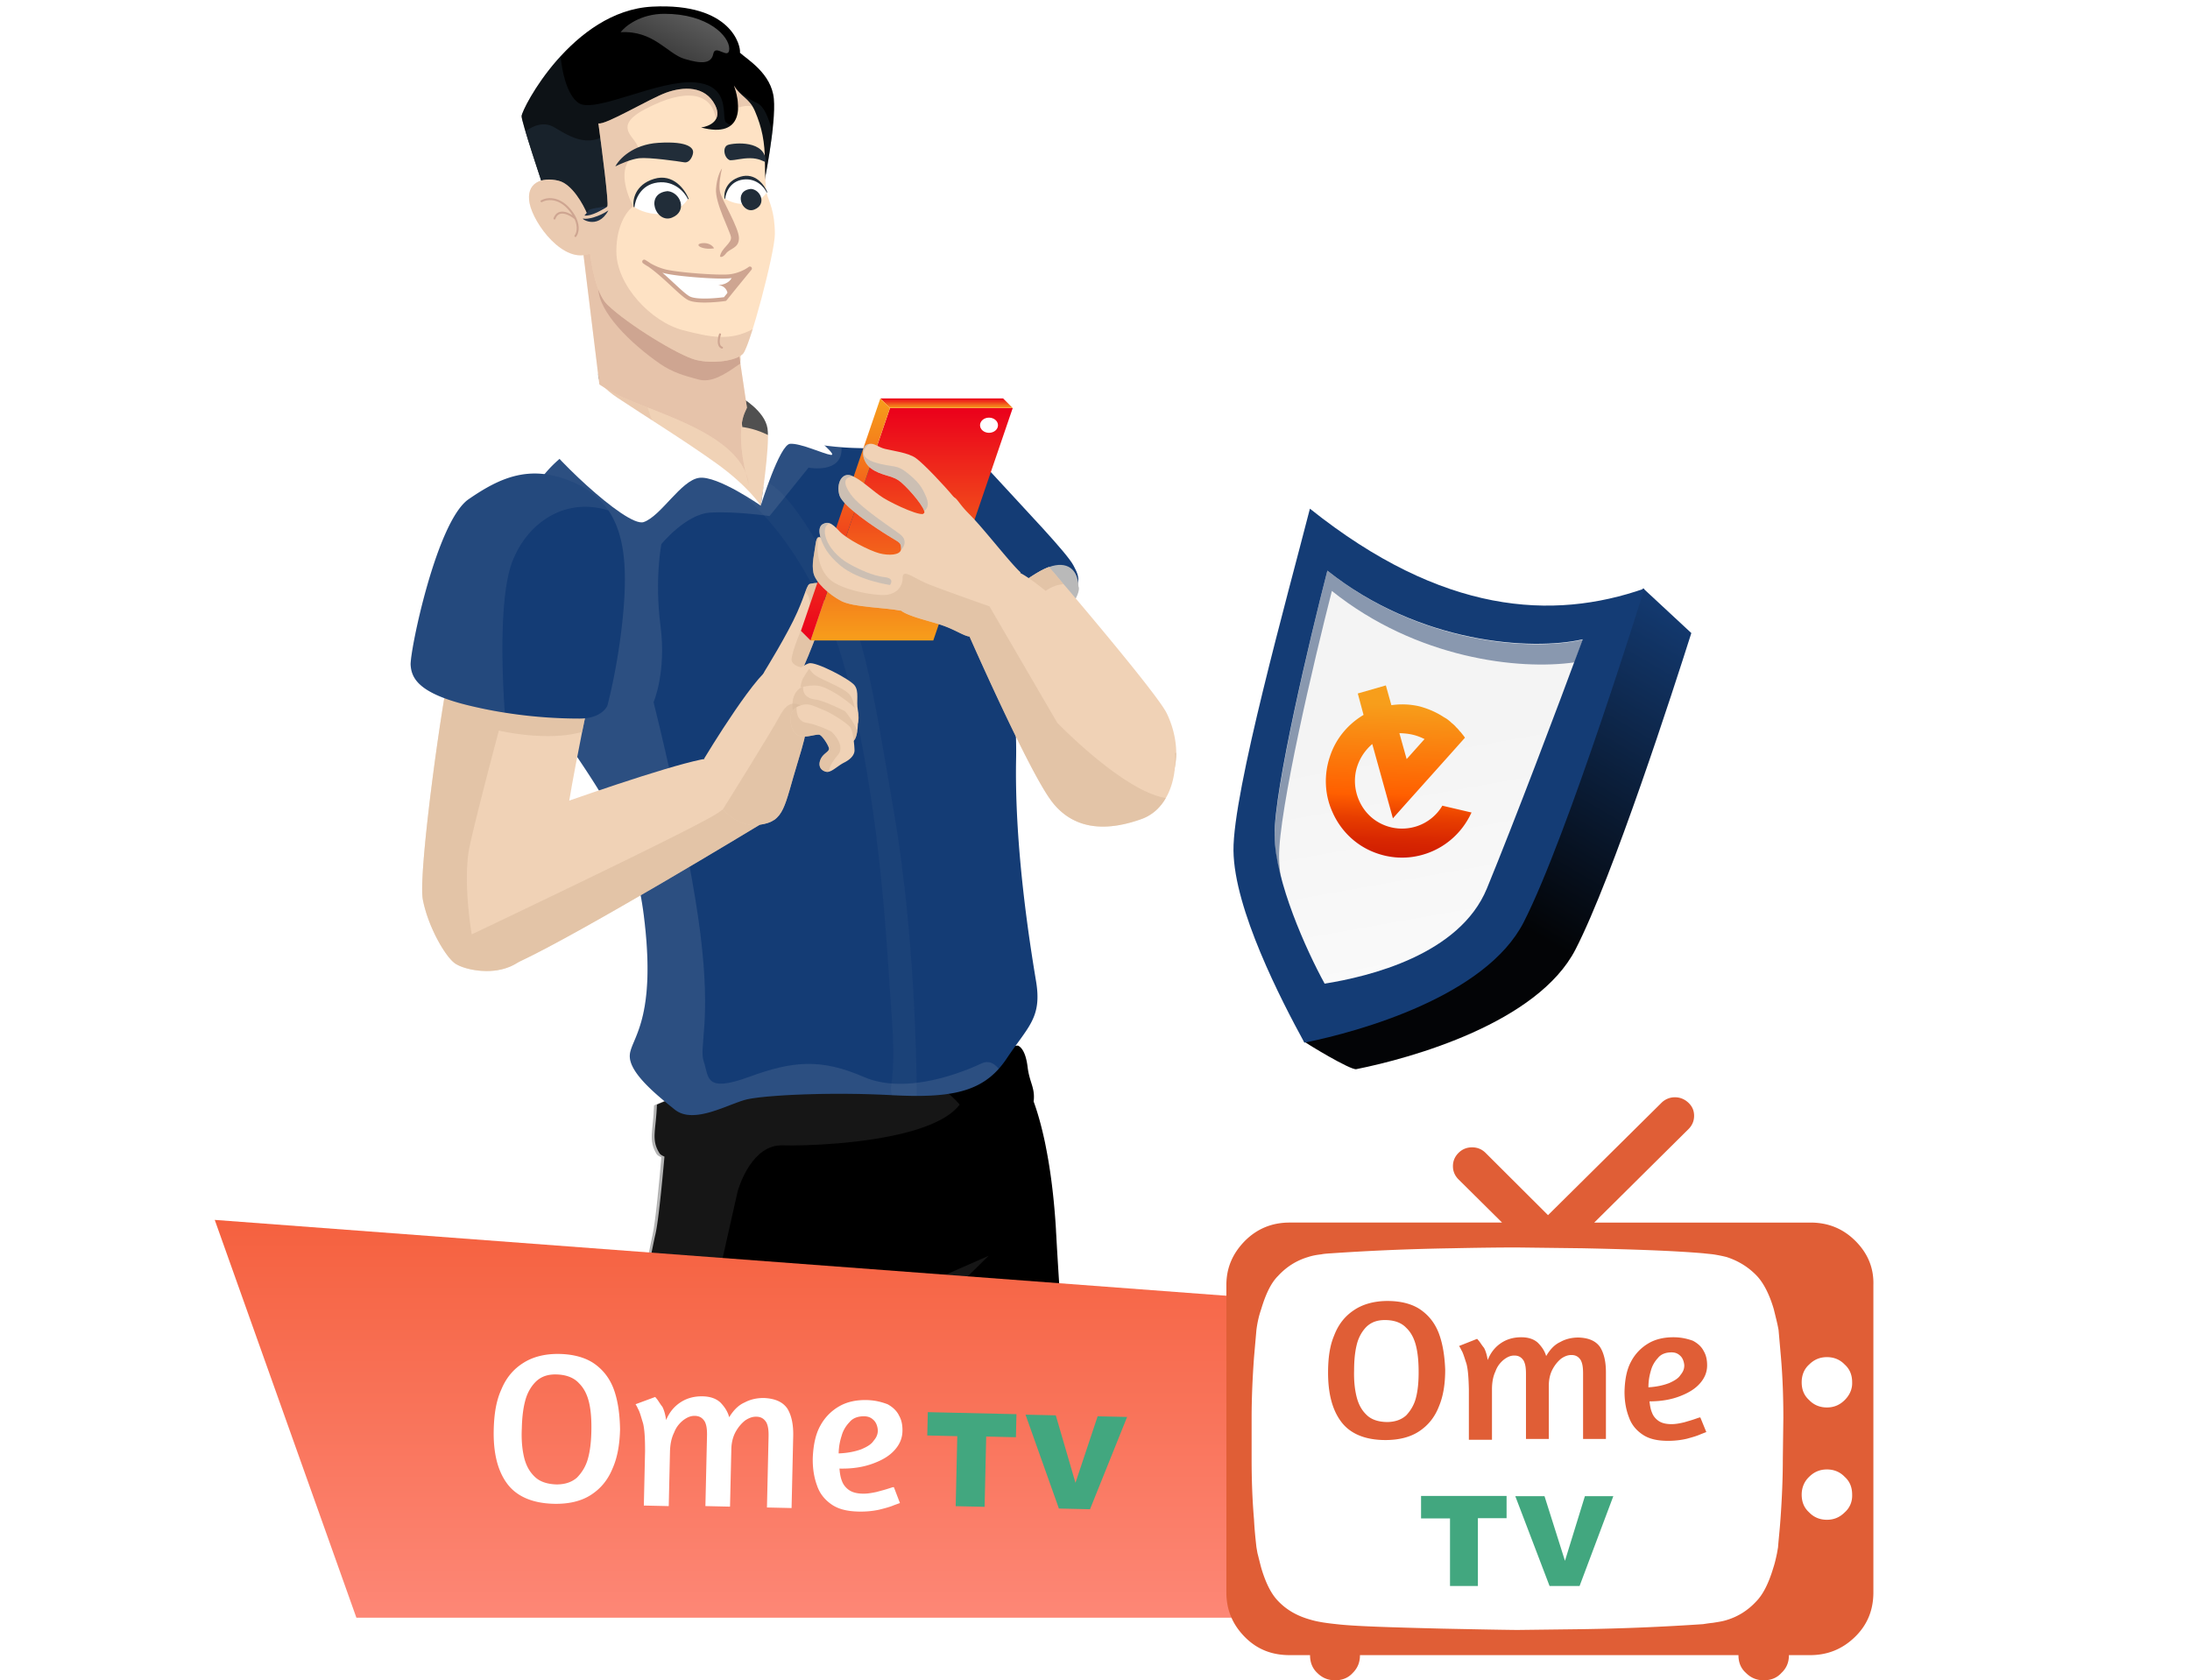 <svg xmlns="http://www.w3.org/2000/svg" width="610" height="468" fill="none"><g clip-path="url(#a)"><path fill="url(#b)" d="M438.851 264.459c-10.52 20.479-45.631 30.295-61.088 33.378-1.558.311-13.869-7.12-14.574-7.776l94.496-126.171 13.417 12.458c-4.911 15.477-21.812 67.791-32.251 88.111"/><path fill="#143C75" d="M343.572 236.927c-.177-16.342 14.98-70.606 21.289-95.227 36.97 29.522 67.677 31.159 93.162 22.264 0 0-21.308 68.85-33.622 92.943-10.518 20.581-45.623 30.444-61.076 33.543-6.47-11.84-19.575-37.18-19.753-53.523"/><path fill="url(#c)" d="M355.017 232.69c-.134-12.779 9.747-54.479 14.705-73.731 25.604 20.369 56.924 22.39 71.133 19.124-7.254 19.691-19.073 50.837-26.684 69.386s-32.948 24.575-45.207 26.545c-5.074-9.257-13.811-28.546-13.947-41.324"/><path fill="#1F3C6A" fill-opacity=".5" fill-rule="evenodd" d="M369.722 158.959c-4.958 19.368-14.839 61.317-14.705 74.172.039 3.64.767 7.806 1.906 12.119-.396-2.272-.628-4.447-.649-6.462-.135-12.855 9.746-54.804 14.703-74.172 23.632 18.912 52.132 22.101 67.555 19.897.815-2.206 1.592-4.319 2.323-6.316-14.209 3.285-45.529 1.253-71.133-19.238" clip-rule="evenodd"/><g filter="url(#d)"><path fill="url(#e)" d="M401.702 224.268a12.97 12.97 0 0 1-7.021 5.631c-3.141 1.038-6.53.865-9.479-.448-3.032-1.332-5.374-3.744-6.687-6.803-1.312-3.059-1.489-6.471-.413-9.592.816-2.382 2.261-4.439 4.126-6.042l5.752 20.693c6.66-7.49 13.405-14.961 20.065-22.451-.319-.519-.742-.972-1.144-1.511-.064-.104-.064-.104-.148-.123-.274-.33-.613-.765-.972-1.115-.083-.02-.063-.103-.147-.124-.063-.103-.211-.226-.275-.33-.358-.35-.717-.701-1.094-.967-.064-.103-.148-.122-.212-.226-.441-.371-.883-.74-1.345-1.025-.083-.02-.147-.124-.313-.163-.084-.019-.147-.123-.231-.143-2.057-1.369-4.377-2.357-6.775-3.008a21.1 21.1 0 0 0-7.837-.328l-1.536-5.507-7.819 2.249 1.605 5.967c-4.386 2.61-7.794 6.692-9.382 11.644-1.691 5.017-1.484 10.567.728 15.434 2.129 4.847 5.969 8.764 10.841 10.882s10.256 2.405 15.32.663c4.96-1.676 9.208-5.206 11.797-9.925.283-.465.504-1.035.787-1.501l-8.171-1.915zm-8.148-19.836c1.083.254 2.212.697 3.238 1.203-1.656 1.831-3.331 3.745-4.986 5.576l-2.019-7.218c1.226.021 2.515.146 3.767.439"/></g><mask id="f" width="276" height="536" x="100" y="-90" maskUnits="userSpaceOnUse" style="mask-type:luminance"><path fill="#fff" d="M375.118-90H100.109v535.598h275.009z"/></mask><g mask="url(#f)"><path fill="#000" d="M306.342 518.866s-9.19 7.744-24.188 7.505a64 64 0 0 1-5.77-.364c-13.201-1.434-25.986-6.601-26.627-9.555-.566-2.653-4.25-95.106-5.821-135.16-.44-11.101-.717-18.179-.717-18.179s-4.915-28.726-5.041-39.525c-.025-2.314.176-3.785.679-4.011 1.986-.83 23.811-7.543 37.376-11.717.126-.037.264-.075.39-.113 6.047-1.848 10.359-3.168 10.359-3.168s.352.679.88 2.137c.691 1.861 1.71 4.966 2.753 9.492.264 1.131.528 2.338.767 3.646 1.018 5.142 1.961 11.679 2.552 19.75.088 1.194.176 2.414.226 3.671.025.314.038.654.063.968 1.484 28.06 12.119 174.623 12.119 174.623"/><path fill="#000" d="M262.082 351.987c-4.349 5.331-10.887 8.474-10.887 8.474S197.111 515.232 190.8 527.528a6 6 0 0 1-.302.54c-4.601 7.015-15.237 6.764-28.06 2.175-12.811-4.601-14.747-10.887-14.747-10.887s33.605-170.512 34.824-175.352c.868-3.495 1.999-15.463 2.565-21.825.201-2.438.339-4.048.339-4.048l50.351.164 30.662.088c.013.465.013.93.025 1.408.202 12.722-.176 27.067-4.375 32.196"/><path fill="#000" d="M287.964 306.276c-.113 1.685-1.823 4.777-6.952 7.883a35 35 0 0 1-3.722 1.948c-2.854 1.32-6.411 2.577-10.824 3.684-3.91.968-8.473 1.81-13.817 2.451-13.489 1.622-29.254 2.351-42.304 2.251-11.981-.076-21.699-.855-25.269-2.314-.692-.276-1.157-.578-1.37-.905-2.427-3.872-.968-6.298-.73-13.552 0 0 15.237-7.015 25.144-5.079 5.243 1.031 25.697-2.339 44.001-5.645 16.369-2.992 31.015-5.946 31.455-5.72.968.478 2.175 1.936 2.665 6.047.516 4.111 1.974 5.569 1.723 8.951"/><path fill="#3C3C3C" d="M267.3 307.701c-5.109 6.834-20.998 9.698-33.806 10.79-6.673.566-12.515.654-15.571.566-4.143-.113-7.138 2.638-9.142 5.627-2.298 3.442-3.312 7.173-3.312 7.173s-40.674 179.797-40.674 188.741c0 6.821 16.939 7.173 24.981 6.959-.11.226-.208.402-.293.541-4.473 7.009-14.813 6.758-27.28 2.173-12.454-4.598-14.336-10.879-14.336-10.879s32.669-170.375 33.855-175.212c.843-3.492 1.943-15.451 2.493-21.807-.672-.276-1.124-.578-1.332-.904-2.359-3.869-.941-6.294-.709-13.542 0 0 14.813-7.009 24.444-5.075 5.096 1.03 24.981-2.336 42.776-5.64 12.406 3.291 17.906 10.489 17.906 10.489m9.078 218.306c-13.201-1.434-25.986-6.601-26.628-9.555-.565-2.653-4.249-95.106-5.82-135.16l.012-.037 7.254-20.794 24.188-10.649-12.333 12.107 9.668 4.35-9.19 5.079s3.872 137.863 4.111 142.439c.176 3.143 5.444 8.913 8.738 12.22" opacity=".38"/><path fill="#21526D" d="m170.124 100.551-1.459.352s-1.609-.352-3.243 2.137c-1.622 2.489-1.987 5.858.905 6.927 2.891 1.069 5.783-2.489 5.783-2.489z"/><path fill="#143C75" d="M244.738 125.38c10.774-2.162 21.812-4.199 31.329 6.211s21.134 22.44 22.944 25.948c1.823 3.52 2.942 5.406-4.476 12.572-7.405 7.166-16.217 8.926-19.159 8.926s-14.835-11.617-19.876-23.384c-5.016-11.755-10.762-30.273-10.762-30.273"/><path fill="#B9B9B9" d="M299.636 166.754c-.063.1-.101.201-.164.302-1.534 2.891-11.377 10.371-19.21 14.181-2.665 1.295-4.815 1.634-6.449 1.332-3.168-.565-4.35-3.482-3.545-6.21.113-.365.314-.792.616-1.27 2.979-4.752 14.659-14.08 19.977-16.582.452-.214.88-.39 1.307-.541 5.066-1.835 8.084.629 8.235 5.406 0 .025.578.729-.767 3.382"/><path fill="#F0D2B6" d="M327.626 209.712c.012 5.129-1.811 10.472-7.33 14.156-4.098 2.74-8.033 3.457-11.541 3.092-7.392-.691-12.949-5.971-14.47-6.801-1.735-.955-14.583-24.968-20.454-37.602-1.723-3.709-2.854-6.437-2.904-7.304 0-.063-.013-.114-.013-.176 2.98-4.753 14.659-14.081 19.977-16.583.452-.213.88-.389 1.307-.54.842.98 2.263 2.64 4.048 4.764a334 334 0 0 1 3.42 4.023c9.228 10.938 23.132 27.684 25.257 31.845 1.433 2.879 2.69 6.927 2.703 11.126"/><path fill="#DABA9D" d="M327.626 209.712c.012 5.129-1.811 10.472-7.33 14.156-4.098 2.74-8.033 3.457-11.541 3.092-7.392-.691-12.949-5.971-14.47-6.801-1.735-.955-14.583-24.968-20.454-37.602-1.723-3.709-2.854-6.437-2.904-7.304 0-.063-.013-.114-.013-.176 2.98-4.753 14.659-14.081 19.977-16.583.452-.213.88-.389 1.307-.54.842.98 2.263 2.64 4.048 4.764-6.059.528-8.549 6.11-8.549 6.11s20.731 32.913 26.766 38.835c3.57 3.52 9.19 3.029 13.163 2.049" opacity=".58"/><path fill="#143C75" d="M280.381 294.899a27 27 0 0 1-2.187 2.841c-4.979 5.557-11.692 7.543-22.831 7.543-2.112 0-4.387-.075-6.826-.201-17.374-.956-35.478 0-40.544 1.182-5.067 1.194-14.709 7.103-20.027 2.841-5.305-4.262-12.547-10.183-12.547-14.91 0-4.74 7.732-9.479 3.86-39.564-3.86-30.084-20.027-41.927-31.618-65.386-11.579-23.434-6.261-56.85 16.179-66.316 0 0 2.289-2.15 7.041-3.206 2.501-.566 5.695-.83 9.592-.34 11.34 1.421 26.778.704 34.987 2.125 6.814 1.182 11.453 2.527 18.921 3.08 1.521.126 3.156.201 4.966.239 10.623.226 16.167 2.125 26.539 20.366 10.372 18.242 17.626 41.689 17.135 66.317-.477 24.628 3.86 51.632 5.557 61.815 1.697 10.196-2.175 12.56-8.197 21.574"/><path fill="#DEDEDE" fill-opacity=".2" d="M278.194 297.74c-5.922 6.6-14.294 8.172-29.657 7.342-17.374-.956-35.478 0-40.544 1.182-5.067 1.194-14.709 7.103-20.027 2.841-5.305-4.262-12.547-10.183-12.547-14.91 0-4.74 7.732-9.479 3.86-39.564-3.86-30.084-20.027-41.927-31.618-65.386-11.579-23.434-6.261-56.85 16.179-66.316 0 0 2.289-2.15 7.041-3.206 2.501-.566 5.695-.83 9.592-.34 11.34 1.421 26.778.704 34.987 2.125 6.814 1.182 11.453 2.527 18.921 3.08.515 7.543-9.177 5.683-9.177 5.683l-10.85 13.489s-9.881-1.42-16.632-.955c-6.739.465-13.503 8.762-13.503 8.762s-1.923 9.706-.251 22.73c1.697 13.012-1.924 21.309-1.924 21.309s9.882 39.287 13.025 64.393c3.143 25.094-.478 31.493.968 35.755 1.446 4.261.226 8.75 12.534 4.261 12.295-4.5 20.027-5.217 32.071 0 12.056 5.205 28.211-1.659 32.8-3.796 2.011-.931 3.595.088 4.752 1.521" opacity=".59"/><path fill="#DEDEDE" fill-opacity=".04" d="M255.358 305.283c-2.112 0-4.387-.075-6.826-.201-1.308-2.741 1.282-2.716-.164-22.114-1.445-19.424-2.652-53.745-11.805-92.101-9.177-38.357-30.637-53.757-30.637-53.757s2.967-1.396 4.903-2.816c1.923-1.421 7.656.465 18.732 20.353 11.101 19.889 13.024 34.095 19.536 72.213 5.695 33.403 6.223 69.899 6.261 78.423"/><path fill="#505050" d="M202.929 106.824s7.241 1.659 10.61 6.399c3.382 4.74 2.892 10.661 1.207 17.06s-3.583 9.944-3.583 9.944-10.409-8.75-17.651-12.308-10.371-9.479-6.273-13.74c4.111-4.275 15.69-7.355 15.69-7.355"/><path fill="#F0D2B6" d="M217.505 123.457s-4.526-3.91-11.579-4.614-19.172 7.807-19.172 7.807 12.66 3.369 16.997 6.927c4.337 3.545 8.134 7.279 8.134 7.279s1.081-7.996 2.351-11.541c1.282-3.545 3.269-5.858 3.269-5.858"/><path fill="#F0D2B6" d="M206.785 118.906s-8.448 13.741-23.17 10.899c-14.709-2.841-18.103-11.138-18.103-11.138s.025-.088.075-.252c.604-2.2 4.777-17.977 1.861-30.298l21.711 4.727 17.362 3.797s-.126 1.081-.264 3.218a133 133 0 0 0-.214 6.852v1.307c.025 7.556.742 10.888.742 10.888"/><path fill="#E6C3AA" d="M206.276 99.86c-.1 1.646-.188 3.934-.214 6.851-6.122 4.689-26.564-3.621-26.564-3.294 0 .339-.83 10.083 3.91 16.695 4.413 6.173-11.327 6.475-17.814-1.684.603-2.2 4.777-17.978 1.86-30.298l21.712 4.727c.805.314 1.609.628 2.376.942a3293 3293 0 0 1 14.734 6.06Z" opacity=".58"/><path fill="#fff" d="M168.664 100.903c-2.414 2.137-4.099 4.978 3.381 9.944 7.481 4.979 18.582 11.843 27.508 18.242s12.358 11.767 12.358 11.767-12.12-8.461-17.186-7.744c-5.066.716-10.611 10.661-15.438 12.32-4.828 1.66-27.746-20.605-29.192-24.867s3.13-7.82 8.197-14.206c5.066-6.412 10.372-5.456 10.372-5.456"/><path fill="#fff" d="m206.062 104.926.239 5.682s6.751 3.784 7.481 8.763c.729 4.978-1.886 21.485-1.886 21.485s5.255-16.984 8.159-17.223c2.891-.239 9.404 2.841 11.34 3.08s-3.131-3.784-11.101-11.365c-7.958-7.581-14.232-10.422-14.232-10.422"/><path fill="#F0D2B6" d="M164.328 193.281s-.968 4.563-2.188 10.61c-1.169 5.909-2.602 13.251-3.583 19.122-.691 4.035-1.169 7.392-1.232 9.114-.113 3.37-1.382 10.385-3.381 17.375-2.087 7.304-4.979 14.533-8.185 17.437-.452.415-.93.779-1.42 1.106-2.364 1.597-5.079 2.276-7.682 2.427-.377.012-.754.025-1.119.025-3.922 0-7.442-1.132-8.838-2.15-2.665-1.886-7.48-10.183-8.926-17.764-1.445-7.568 6.022-60.156 7.707-64.657 1.257-3.344 9.529-3.948 16.972-3.068.025 0 .038.013.075.013 2.578.302 5.054.779 7.091 1.396 3.457 1.018 6.688 2.866 9.228 4.613l.062.026c3.269 2.275 5.419 4.375 5.419 4.375"/><path fill="#F0D2B6" d="M211.61 229.751s-49.571 30.085-67.272 38.294c-2.288 1.069-4.048 1.76-5.091 1.974-9.178 1.886-12.547-4.036-13.037-16.105-.201-5.129 1.722-10.082 4.01-14.093 3.093-5.443 6.864-9.114 6.864-9.114s9.693-3.583 21.486-7.694c17.437-6.06 39.475-13.276 41.474-11.73 2.426 1.874 5.733 4.25 7.933 7.103.867 1.107 1.559 2.301 1.974 3.571 1.42 4.475 1.659 7.794 1.659 7.794"/><path fill="#DABA9D" d="M211.611 229.751s-49.571 30.085-67.272 38.294c-2.364 1.597-5.079 2.276-7.682 2.427-.377.012-.754.025-1.119.025-3.922 0-7.442-1.132-8.838-2.15-2.665-1.886-7.48-10.183-8.926-17.764-1.445-7.568 6.022-60.156 7.707-64.657 1.257-3.344 9.529-3.948 16.972-3.068.025 0 .038.013.075.013a98 98 0 0 1 6.01 1.232l10.321 4.777.063.026c3.281 2.262 5.431 4.362 5.431 4.362s-.968 4.564-2.187 10.611c-9.882 2.841-23.208-.365-23.208-.365s-6.11 22.83-8.147 32.234a31 31 0 0 0-.578 4.073c-.792 9.153 1.157 20.467 1.157 20.467s10.095-4.79 22.566-10.799c18.254-8.775 41.6-20.152 45.736-22.868 5.821-3.822 7.782-7.229 8.285-8.247.868 1.106 1.559 2.301 1.974 3.57 1.421 4.488 1.66 7.807 1.66 7.807" opacity=".58"/><path fill="#143C75" d="M173.745 168.891c-1.207 15.401-4.576 27.709-4.576 27.709s-1.446 3.57-7.731 3.57c-4.564 0-12.019-.239-20.845-1.647a124 124 0 0 1-10.522-2.125c-13.263-3.306-15.438-7.329-15.69-11.126s7.216-40.041 16.142-46.201c8.926-6.148 17.614-10.183 30.148-4.275 3.922 1.849 6.776 4.363 8.825 7.43 4.526 6.726 5.054 16.067 4.249 26.665"/><path fill="#F0D2B6" d="M222.225 212.226c-3.859 12.56-3.62 16.583-10.623 17.525-4.299.579-7.87-1.621-10.271-4.274-1.496-1.659-2.527-3.507-2.992-4.953-1.207-3.797-2.175-9.253-2.175-9.253s15.929-26.514 19.788-25.81c3.847.704 7.707 2.602 8.21 8.989.088 1.207.213 2.15.326 2.954.516 3.483.88 4.639-2.263 14.822"/><path fill="#F0D2B6" d="M226.483 179.301c-.867 2.225-1.835 4.626-2.778 6.751-1.37 3.08-2.703 5.582-3.721 6.173-1.723 1.005-3.935.088-5.142-1.094-1.207-1.169-3.344-1.421-1.886-4.111 0 0 6.5-10.498 9.14-16.545 1.131-2.564 1.76-4.375 2.212-5.594.604-1.635.868-2.251 1.547-2.288 1.207-.088 3.08-1.27 3.608 3.268.515 4.551-.842 7.984-2.98 13.44"/><path fill="#DABA9D" d="M226.487 179.301c-.868 2.225-1.836 4.626-2.779 6.751-1.521-.302-3.457-1.006-3.205-2.653.402-2.665 2.212-7.028 4.123-11.39 1.446-3.269 1.119-5.808-.289-7.116.604-1.634.868-2.25 1.546-2.288 1.207-.088 3.081-1.27 3.609 3.269.49 4.538-.868 7.97-3.005 13.427" opacity=".58"/><path fill="#F0D2B6" d="M239.116 199.227c.164 2.037-.377 3.357-1.445 3.922-1.283.667-4.023-.754-4.111-1.345-.088-.578-.415-4.878-1.094-5.368-.692-.515-2.992-1.76-4.287-2.011-.78-.151-2.288.729-3.608 1.433-.843.452-1.609.842-2.037.842-1.119 0-3.168-1.685-3.583-2.854-.44-1.182-.603-4.551-.603-4.551s5.142-4.023 7.015-4.526c1.886-.502 11.289 4.375 12.66 6.135 1.357 1.76.414 4.275.942 7.041.088.452.139.892.151 1.282"/><path fill="#DABA9D" d="M239.113 199.227c.163 2.037-.378 3.357-1.446 3.922-1.282.667-4.023-.754-4.111-1.345-.088-.578-.415-4.878-1.094-5.368-.691-.515-2.992-1.76-4.287-2.011-.779-.151-2.288.729-3.608 1.433-.302-.239-.541-.44-.666-.578-1.522-1.484-1.019-5.042-.101-6.538a40 40 0 0 1 1.609-2.476c1.421 2.174 2.414 2.275 6.651 4.362 4.237 2.074 5.142 2.665 5.846 5.833.301 1.283.767 2.163 1.207 2.766" opacity=".58"/><path fill="#F0D2B6" d="M238.771 203.765c-.164 1.094-.453 1.987-.83 2.414-1.207 1.333-4.526-.427-4.966-1.684-.44-1.245-.352-3.269-1.621-4.451-1.283-1.182-4.111-2.275-5.733-2.011-1.635.251-1.798 1.848-4.023 1.005-1.22-.452-1.798-1.973-1.886-3.52-.088-1.282.176-2.589.679-3.281 0 0 .742-.264 1.81-.566.453-.125.981-.251 1.534-.364 1.257-.264 2.69-.453 3.935-.315 3.068.327 8.549 4.363 10.171 5.947 1.131 1.094 1.32 4.425.93 6.826"/><path fill="#DABA9D" d="M238.765 203.765c-.164 1.094-.453 1.987-.83 2.414-1.207 1.333-4.526-.427-4.966-1.685-.44-1.244-.352-3.268-1.622-4.45-1.282-1.182-4.111-2.275-5.732-2.011-1.635.251-1.798 1.848-4.023 1.005a1.8 1.8 0 0 1-.654-.402c-.013-.151-.025-.314-.063-.503-.905-5.833 2.854-6.852 2.854-6.852-.214 2.05 1.068 3.307 3.394 3.583 2.515.302 8.26 3.269 8.26 3.269s2.778 3.269 3.382 5.632" opacity=".58"/><path fill="#E3E3E3" fill-opacity=".14" d="M169.521 142.214c-11.93-3.809-22.579 3.218-26.816 14.231-3.809 9.882-2.79 32.297-2.112 42.078a124 124 0 0 1-10.522-2.125c-13.263-3.306-15.438-7.329-15.69-11.126s7.216-40.041 16.142-46.201c8.926-6.148 17.614-10.183 30.148-4.275 3.947 1.836 6.788 4.35 8.85 7.418" opacity=".59"/><path fill="#DABA9D" d="M222.223 212.226c-3.86 12.559-3.621 16.582-10.624 17.525-4.299.579-7.87-1.621-10.271-4.274 1.257-1.999 13.251-21.184 15.929-26.15 2.237-4.173 4.488-3.96 7.228-1.923.516 3.482.88 4.639-2.262 14.822" opacity=".58"/><path fill="#F0D2B6" d="M238.019 209.02c0 .855-.516 2.188-2.816 3.37-1.823.917-3.106 2.313-4.375 2.59a1.73 1.73 0 0 1-1.031-.076c-1.622-.578-1.886-2.099-1.119-3.608.779-1.509 2.401-1.936 2.225-2.854s-1.974-3.696-2.741-3.784c-.766-.088-2.388.427-3.759.515-1.37.076-3.268-.088-4.023-3.193-.377-1.609-.414-3.822 1.509-4.991h.013c.188-.113.389-.214.616-.302 2.564-1.005 3.583-.251 6.675 1.006 3.08 1.245 6.751 3.847 7.606 4.853.868 1.018 1.22 5.632 1.22 6.474"/><path fill="#DABA9D" d="M233.392 210.303c-1.621 1.936-2.3 3.243-2.564 4.664a1.73 1.73 0 0 1-1.031-.075c-1.622-.579-1.886-2.1-1.119-3.609.779-1.508 2.401-1.936 2.225-2.853s-1.974-3.697-2.741-3.785c-.766-.088-2.388.428-3.759.516-1.37.075-3.268-.088-4.023-3.193-.377-1.609-.414-3.822 1.509-4.991-.126 2.426.855 4.136 2.904 4.412 2.816.403 6.751 2.376 6.751 2.376s4.162 3.772 1.848 6.538" opacity=".58"/><path fill="url(#g)" d="M259.956 178.408h-34.183l22.127-64.744h34.183z"/><path fill="url(#h)" d="m245.215 110.986 2.69 2.677h34.183l-2.69-2.677z"/><path fill="url(#i)" d="m223.098 175.731 2.677 2.677 22.127-64.745-2.69-2.677z"/><path fill="#fff" d="M277.98 118.453c0 1.17-1.119 2.113-2.502 2.113s-2.501-.943-2.501-2.113 1.118-2.112 2.501-2.112c1.371 0 2.502.943 2.502 2.112"/><path fill="#F0D2B6" d="M324.733 222.297c-1.496 2.64-3.734 4.764-6.777 5.858-8.724 3.131-18.128 3.596-24.64-4.438a23 23 0 0 1-.755-1.005c-6.524-9.065-22.491-45.347-22.491-45.347s0-.013.013-.025c.188-.415 2.049-4.576 4.45-8.813 2.728-4.79 6.148-9.68 8.587-9.303.264.038.603.176 1.031.377 7.317 3.595 37.728 31.103 42.141 44.969 1.697 5.306 1.458 12.522-1.559 17.727"/><path fill="#F0D2B6" d="M284.276 159.45s-.038.038-.113.163c-.289.403-1.132 1.773-2.427 4.991-.716 1.761-2.602 4.401-4.664 6.802-2.69 3.168-5.67 5.946-6.65 5.946-.114 0-.227-.012-.352-.012-1.685-.214-3.96-1.886-7.606-3.143-3.458-1.22-9.404-2.414-11.642-4.199a2.6 2.6 0 0 1-.654-.692c-.49-.767-.779-2.363-.817-4.425a30 30 0 0 1 .025-2.087c.189-3.394.931-7.53 2.414-11.289 2.804-7.141 9.769-13.1 12.396-13.201 2.615-.088 1.886 1.006 5.77 4.891 3.91 3.872 11.416 13.64 14.32 16.255"/><path fill="#F0D2B6" d="M265.831 138.656s-1.093 6.148-4.701 11.491c-3.609 5.33-8.411 13.376-11.479 13.188-3.08-.176-10.761-2.075-13.929-4.25-2.653-1.81-4.161-3.495-5.419-5.607-.264-.402-.49-.829-.729-1.257-1.446-2.715-1.898-5.431-.364-6.235.679-.365 1.257-.44 1.873-.227.779.264 1.609 1.006 2.728 2.225 1.986 2.175 8.41 5.431 11.126 6.148 2.577.679 5.758.553 6.034-1.043.013-.076.013-.164.013-.227 0-1.797-.365-1.621-3.696-3.696-3.357-2.074-12.572-8.146-13.477-11.214s.553-6.324 3.168-5.519c.201.063.402.151.603.252 2.553 1.118 5.758 4.324 8.436 5.996 2.904 1.811 11.579 5.871 11.491 4.074 0-.114-.025-.252-.076-.39-.666-2.137-5.305-7.304-7.166-8.562-1.986-1.357-4.965-1.357-7.593-3.256-2.627-1.898-2.992-5.871-1.169-6.688.214-.1.44-.163.641-.201 1.421-.264 2.439.905 4.337 1.383 2.163.54 6.588 1.068 8.675 2.615 2.087 1.508 7.769 7.467 10.673 11"/><path fill="#F0D2B6" d="M250.848 169.998c-.012.075-.012.113-.012.113-4.438-.905-13.113-.905-16.557-2.716-3.42-1.797-7.141-5.242-7.682-7.769-.54-2.54.176-5.067.541-7.782.176-1.307.377-1.986.779-2.175.44-.201 1.119.163 2.288.918 2.263 1.433 3.973 3.067 4.25 5.418.276 2.351 1.81 3.181 2.162 3.52.365.365 5.62 1.446 8.863 2.452 2.125.641 3.206.364 3.923.792.364.214.628.578.867 1.32.025.075.063.151.088.226.729 2.276.528 5.092.49 5.683"/><path fill="#DABA9D" d="M324.73 222.297c-1.496 2.64-3.734 4.764-6.776 5.858-8.725 3.13-18.129 3.596-24.641-4.438a23 23 0 0 1-.754-1.005c-6.525-9.065-22.491-45.347-22.491-45.347s0-.013.012-.025c-1.684-.214-3.96-1.886-7.606-3.143-3.457-1.22-9.403-2.414-11.641-4.199-.013.075-.013.113-.013.113-4.438-.905-13.112-.905-16.557-2.716-3.419-1.797-7.141-5.242-7.681-7.769-.541-2.539.176-5.066.54-7.782.176-1.307.377-1.986.78-2.175-.025.918-.176 1.987-.176 3.017 0 2.653.968 7.254 4.35 9.429 3.394 2.175 9.202 3.382 13.301 3.634 1.684.1 3.004-.252 3.972-.88a3.9 3.9 0 0 0 .905-.767c.792-.868 1.17-1.999 1.17-3.181 0-2.665 3.13.226 7.492 1.936 3.571 1.396 12.497 4.576 15.602 5.67.679.226 1.094.377 1.094.377l1.446 2.502 17.412 29.908c.025 0 18.367 19.109 30.26 20.983" opacity=".58"/><path fill="#B1B1B1" d="M247.904 162.957s-8.788-1.219-13.804-5.393c-1.773-1.471-2.979-2.879-3.797-4.073-.264-.402-.49-.83-.729-1.257-1.446-2.716-1.898-5.431-.364-6.236.679-.364 1.257-.44 1.873-.226-1.66.742-1.559 2.627-.905 4.438.842 2.313 3.092 5.003 6.223 6.788 3.143 1.798 7.065 3.47 10.007 3.785 2.979.301 1.496 2.174 1.496 2.174m3.073-9.881c.012-.076.012-.164.012-.226 0-1.798-.364-1.622-3.696-3.697-3.357-2.074-12.572-8.146-13.477-11.214s.553-6.323 3.168-5.519c.201.063.402.151.604.252-2.615.314-2.817 1.986-.591 5.079 2.627 3.658 11.226 9.165 13.728 11.101 2.502 1.898.516 4.224.252 4.224m6.468-10.736c-.666-2.138-5.305-7.305-7.166-8.562-1.986-1.358-4.966-1.358-7.593-3.256-2.628-1.898-2.992-5.871-1.169-6.688.213-.101.44-.164.641-.201-2.565 2.124-2.175 4.06 1.785 5.255 4.74 1.408 5.708.377 8.725 2.816s4.111 3.784 5.393 6.94c.88 2.174 0 3.243-.616 3.696" opacity=".58"/></g><path fill="#000" d="M145.287 32.373c0 1.598 5.37 17.782 8.054 25.674l34.16 11.126 24.718-14.834c.555-2.948 3.999-19.74 3.332-26.816-.666-7.074-7.405-10.935-9.442-12.837.278-1.711-2.222-13.978-24.44-12.837s-36.382 28.527-36.382 30.524"/><path fill="#212D39" fill-rule="evenodd" d="M153.338 58.047c-2.685-7.892-8.054-24.076-8.054-25.674 0-1.05 3.922-9.132 10.877-16.72.3 3.744 1.613 10.653 4.953 13.012 2.286 1.614 8.102-.17 14.608-2.165 6.141-1.884 12.897-3.956 17.886-3.54 7.565.63 7.905 5.743 8.112 8.852.074 1.115.131 1.972.497 2.273 1.389 1.14 4.722 2.567 5.555-1.141.666-2.967-1.944-7.132-3.333-8.844 1.019 1.046 3.722 3.424 6.388 4.565 1.897.812 3.344 4.12 4.29 8.187-.566 4.822-1.484 10.023-2.151 13.575L177.82 66.021z" clip-rule="evenodd" opacity=".4"/><path fill="#212D39" fill-rule="evenodd" d="M146.36 36.587c1.705 5.73 5.046 15.759 6.985 21.46l23.134 7.535 1.583-.118-5.276-31.094c-7.221 7.417-12.22 4.85-18.33 1.14-2.793-1.695-5.72-.676-8.096 1.077" clip-rule="evenodd" opacity=".6"/><path fill="#FEE2C4" d="M207.714 131.72c.3 1.298.614 2.444.895 3.35a13.3 13.3 0 0 0-.895-3.35c-1.182-5.1-2.164-12.537-.216-16.904q.28-.623.556-1.254L200 59.474l-38.048 6.846 4.999 40.754a43 43 0 0 0 3.332 2.037c9.463 5.254 32.35 10.265 37.431 22.609"/><path fill="#CEA591" fill-opacity=".5" d="M207.714 131.72c.3 1.298.614 2.444.895 3.35a13.3 13.3 0 0 0-.895-3.35c-1.182-5.1-2.164-12.537-.216-16.904q.28-.623.556-1.254L200 59.474l-38.048 6.846 4.999 40.754a43 43 0 0 0 3.332 2.037c9.463 5.254 32.35 10.265 37.431 22.609"/><path fill="#CEA591" fill-rule="evenodd" d="m206.223 101.26-1.882-12.636-37.667-8.325c0 6.573 8.956 15.375 17.218 21.076 3.437 2.37 6.965 3.331 9.52 4.027q.55.149 1.034.285c3.794 1.083 7.589-1.537 11.001-3.893z" clip-rule="evenodd"/><path fill="#FEE2C4" d="M169.174 84.863c5.555 5.42 19.996 14.263 24.718 15.404 4.721 1.141 11.109.286 13.053-1.711s8.887-28.195 8.887-33.377c0-6.276-1.666-9.128-2.222-11.125-.302-1.089-.555-5.038-.555-8.844 0-5.705-.833-9.699-2.777-14.263-1.556-3.651-4.166-4.089-5.833-7.132 1.944 5.23 2.833 14.891-9.165 11.696 2.222-.285 6.11-1.94 3.889-6.276-2.778-5.42-8.888-5.134-13.609-3.423s-16.941 9.129-18.885 8.558c1.018 7.417 2.944 22.422 2.499 23.107s-3.888 1.807-5.554 2.282c-1.111-2.757-4.277-8.501-8.054-9.414-4.722-1.14-9.165.57-8.054 6.276s9.512 17.116 16.837 13.978c.763 5.795 2.222 11.723 4.825 14.264"/><path fill="#CEA591" fill-rule="evenodd" d="M209.641 91.706c-6.316 3.373-11.704 2.254-19.359.288-8.887-2.282-18.607-12.551-18.607-21.965 0-7.531 3.147-11.506 4.721-12.552-1.851-3.328-4.444-10.783 0-13.978 2.319-1.668 1.201-3.137-.02-4.739-1.703-2.234-3.603-4.728 3.353-8.384 11.942-6.276 18.052-3.994 19.44 1.712q.142.578.322.984c.485-.943.518-2.199-.322-3.837-2.777-5.42-8.887-5.134-13.608-3.423-1.917.695-5.069 2.33-8.268 3.989-4.681 2.428-9.462 4.908-10.618 4.57 1.019 7.416 2.944 22.421 2.5 23.106s-3.888 1.807-5.554 2.282c-1.111-2.757-4.277-8.501-8.055-9.414-4.721-1.14-9.164.57-8.054 6.276 1.111 5.706 9.513 17.116 16.838 13.978.762 5.795 2.222 11.723 4.825 14.264 5.555 5.42 19.996 14.263 24.718 15.404 4.721 1.141 11.109.286 13.053-1.711.569-.585 1.568-3.247 2.695-6.85m.004-61.998c-1.264-.433-2.837-.14-4.047.3.048-2.124-.491-4.415-1.152-6.193.756 1.38 1.706 2.224 2.663 3.075.888.79 1.783 1.584 2.536 2.819Z" clip-rule="evenodd" opacity=".4"/><path fill="#213246" d="M169.457 58.618c-2.499 1.712-5.832 2.567-6.943 2.282s3.888 3.423 6.943-2.282m-6.673 1.426c2 .229 5.092-1.616 6.388-2.567-1.666.19-5.055.685-5.277 1.141s-.833 1.141-1.111 1.426"/><path stroke="#CEA591" stroke-linecap="round" stroke-width=".555" d="M150.837 56.05c1.296-.76 4.666-1.369 7.776 2.282.77.905 1.307 1.757 1.666 2.543m0 0c1.094 2.389.558 4.159 0 4.874m0-4.874c-1.48-1.244-4.721-2.986-5.832 0"/><path fill="#fff" d="M208.879 74.802c-.824.64-3.167 1.975-5.937 2.194-3.464.275-14.101-.548-17.565-1.371-1.749-.416-3.327-1.145-4.46-1.787a23 23 0 0 0-1.477-.956c.304.236.815.58 1.477.956 4.382 3.069 8.668 7.96 10.892 9.194 2.474 1.371 10.143.274 10.143.274 1.402-1.737 4.75-5.87 6.927-8.504"/><path stroke="#CEA591" stroke-linejoin="round" stroke-width="1.111" d="M180.917 73.838c1.133.642 2.711 1.371 4.46 1.787 3.464.823 14.101 1.646 17.565 1.371 2.77-.219 5.113-1.554 5.937-2.194a1133 1133 0 0 0-6.927 8.504s-7.669 1.097-10.143-.274c-2.224-1.234-6.51-6.125-10.892-9.194Zm0 0a23 23 0 0 0-1.477-.956c.304.236.815.58 1.477.956Z"/><path fill="#CEA591" fill-rule="evenodd" d="M203.954 76.876c-.082.76-.981 2.339-3.921 2.567.9 0 2.491.573 2.718 2.691 1.628-2.112 4.12-5.333 5.858-7.54-.692.563-2.462 1.646-4.655 2.103z" clip-rule="evenodd"/><path stroke="#CEA591" stroke-linecap="round" stroke-width=".555" d="M200.554 93.136c-.37 1.046-.778 3.252.555 3.709"/><path fill="#212D39" d="M183.342 39.79c-7.11.457-10.923 4.565-11.942 6.561 1.296-.665 4.444-2.054 6.665-2.282 2.778-.285 10.832.856 12.498 1.141s2.499-1.996 2.499-2.852-.833-3.138-9.72-2.568m19.436.57c-1.666.571-1.11 3.71.556 4.28 1.666 0 3.11-.57 5.554-.57s3.704.855 4.444 1.14c0-6.276-8.887-5.42-10.554-4.85m-20.596 9.465c5.349-1.628 8.667 3.052 9.658 5.596l-15.353 2.289c-.33-1.95.347-6.257 5.695-7.885"/><path fill="#fff" d="M183.166 50.843c4.755-.61 7.595 2.797 8.42 4.578-.578 1.102-2.675 3.46-6.438 4.07s-7.182-.933-8.42-1.78c.166-2.035 1.684-6.258 6.438-6.868"/><path fill="#212D39" d="M185.961 53.246c3.573.295 5.658 5.616 1.191 7.389s-7.742-6.798-1.191-7.39Zm20.273-4.021c4.158-1.266 6.738 2.373 7.508 4.35l-11.936 1.78c-.257-1.516.27-4.865 4.428-6.13"/><path fill="#fff" d="M206.997 50.016c3.697-.475 5.904 2.175 6.546 3.56-.449.856-2.079 2.689-5.006 3.163-2.926.475-5.583-.725-6.545-1.384.128-1.582 1.309-4.865 5.005-5.34Z"/><path fill="#212D39" d="M209.193 52.625c2.778.23 4.399 4.366.926 5.745s-6.019-5.285-.926-5.745"/><path fill="#CEA591" d="M203.606 66.035c.278 1.712-2.777 3.138-3.055 5.42.186.19.778.285 1.667-.856 1.111-1.426 3.61-1.426 3.61-4.279s-4.721-10.555-5.277-12.837c-.444-1.826.186-5.135.556-6.561-.463.57-1.444 2.51-1.667 5.705-.277 3.994 3.889 11.696 4.166 13.408m-4.715 3.138c-.278-.57-1.333-1.655-3.333-1.427-2.5.286 0 1.99 3.333 1.427"/><path fill="url(#j)" d="M203.125 13.546c0-3.423-5.832-9.7-18.052-9.7-6.666 0-10.924 3.424-12.22 5.136 9.165-.571 13.053 5.99 17.774 7.416 4.722 1.427 7.499 1.427 8.054-1.426s4.444 1.997 4.444-1.426" opacity=".4" style="mix-blend-mode:soft-light"/><path fill="#fff" d="M398.031 339.081h40.175v18.144h-40.175zm-10.371 28.512h40.175v19.439H387.66z"/><path fill="url(#k)" d="m59.813 339.821 302.218 22.667 52.048 88.147H99.269L59.812 339.821Z"/><g clip-path="url(#l)"><path fill="#E05E36" d="M516.78 345.659c-3.404-3.395-7.547-5.092-12.503-5.092h-60.22l26.263-26.047c1.035-1.033 1.553-2.287 1.553-3.689 0-1.476-.518-2.657-1.627-3.69-1.036-.959-2.294-1.476-3.699-1.476a5.26 5.26 0 0 0-3.773 1.55l-31.59 31.286-17.385-17.34q-1.554-1.55-3.773-1.55t-3.773 1.55c-1.036 1.033-1.554 2.287-1.554 3.689s.518 2.657 1.554 3.69l12.132 12.027h-59.184q-7.325 0-12.429 5.092c-3.403 3.468-5.178 7.452-5.178 12.322v85.595c0 4.87 1.701 8.928 5.104 12.396s7.546 5.092 12.503 5.092h5.697c0 1.918.591 3.615 1.997 4.943 1.406 1.402 3.033 2.067 4.957 2.067s3.625-.591 4.956-2.067c1.406-1.402 1.998-3.025 1.998-4.943h105.422c0 1.918.592 3.615 2.072 4.943 1.405 1.402 3.033 2.067 4.956 2.067s3.625-.591 4.957-2.067c1.48-1.402 2.071-3.025 2.071-4.943h5.919c4.883 0 9.025-1.697 12.503-5.092s5.104-7.526 5.104-12.396v-85.595c.148-4.87-1.627-8.928-5.03-12.322"/><path fill="#fff" d="M496.586 406.534q0 7.637-.666 16.823c-.222 3.1-.518 5.608-.666 7.674l-.296 1.698c-.296 1.402-.591 2.73-1.035 4.058-1.258 4.206-2.812 7.305-4.661 9.223q-3.551 3.875-8.434 5.313c-1.184.369-2.367.517-3.699.738-1.406.148-2.219.295-2.737.369a639 639 0 0 1-33.735 1.402l-18.125.221c-6.437-.073-13.317-.221-20.715-.369-14.796-.368-24.71-.664-29.592-1.254-2.885-.295-5.327-.664-7.25-1.254-3.699-1.033-6.659-2.73-9.026-5.239-1.849-1.919-3.403-4.944-4.661-9.224-.37-1.402-.666-2.656-1.035-4.058l-.296-1.697c-.222-2.066-.518-4.649-.666-7.674-.518-6.051-.666-11.733-.666-16.824v-11.511q0-7.637.666-16.824l.666-7.6c.222-1.771.591-3.689 1.331-5.829 1.258-4.206 2.738-7.305 4.661-9.224q3.551-3.873 8.434-5.313c1.11-.368 2.293-.59 3.625-.737.666-.148 1.627-.222 2.811-.296 8.656-.59 19.827-1.18 33.661-1.402 6.954-.147 12.873-.221 18.125-.221l18.2.221c13.834.296 25.005.665 33.661 1.402.518.074 1.479.148 2.737.296a41 41 0 0 1 3.699.737c3.181 1.034 6.066 2.731 8.508 5.313 1.775 1.919 3.403 4.944 4.661 9.224.517 2.14 1.035 4.058 1.331 5.829l.666 7.6c.518 6.051.666 11.806.666 16.824zm17.239 14.758c-1.406 1.402-3.034 2.066-4.957 2.066s-3.625-.664-4.957-2.066c-1.479-1.328-2.071-3.025-2.071-4.944 0-1.845.666-3.615 2.071-4.944 1.406-1.402 3.033-2.066 4.957-2.066s3.625.664 4.957 2.066c1.479 1.329 2.071 3.026 2.071 4.944.074 1.992-.666 3.69-2.071 4.944m0-31.286c-1.406 1.402-3.034 2.066-4.957 2.066s-3.625-.664-4.957-2.066c-1.479-1.328-2.071-3.026-2.071-4.944 0-1.845.592-3.616 2.071-4.944 1.406-1.402 3.033-2.066 4.957-2.066s3.625.664 4.957 2.066c1.479 1.328 2.071 3.025 2.071 4.944.074 1.845-.666 3.542-2.071 4.944"/><path fill="#42A77F" d="M449.369 416.791h-7.916l-5.548 18.004-5.697-18.004h-8.138l9.544 25.014h8.36zm-53.549 0v6.198h8.064v18.816h7.768v-18.89h7.99v-6.198H395.82z"/><path fill="#E05E36" d="M400.768 371.411c-1.11-2.878-2.811-5.017-5.179-6.641-2.293-1.549-5.4-2.361-9.099-2.361-3.847 0-7.029.959-9.396 2.583-2.441 1.623-4.291 3.91-5.474 7.009-1.258 2.952-1.702 6.42-1.702 10.405 0 5.976 1.258 10.551 3.773 13.798s6.658 4.944 12.207 4.944c3.773 0 6.954-.812 9.395-2.435 2.442-1.624 4.291-3.837 5.475-6.862 1.257-2.952 1.775-6.346 1.775-10.331-.148-3.763-.665-7.157-1.775-10.109m-6.362 17.931c-.518 2.066-1.554 3.689-2.738 4.944-1.331 1.18-2.959 1.77-5.104 1.844-2.59 0-4.587-.664-5.919-1.992-1.405-1.328-2.293-3.025-2.811-5.165s-.74-4.575-.666-7.158c0-2.73.222-5.165.74-7.231.518-2.14 1.553-3.837 2.737-5.018 1.332-1.254 2.959-1.844 5.105-1.844 2.589 0 4.587.738 5.918 2.14 1.406 1.328 2.294 3.099 2.811 5.312.518 2.214.666 4.649.666 7.158 0 2.656-.222 5.017-.739 7.01m17.541-15.791c-.37-.443-.518-.59-.518-.59l-5.031 1.992s.296.369.666 1.181c.444.664.814 1.992 1.406 3.763.444 1.697.592 4.058.666 7.083v14.094h6.436v-14.02c0-1.918.296-3.615.962-5.017.518-1.476 1.405-2.509 2.293-3.247.962-.738 1.85-1.181 2.959-1.181 1.258 0 1.998.517 2.59 1.402.518.96.666 2.14.666 3.763v18.079h6.362v-14.906c0-1.697.37-3.246 1.036-4.501.665-1.254 1.479-2.213 2.367-2.951.962-.664 1.849-1.033 2.885-1.033 1.258 0 1.998.516 2.589 1.402.518.959.666 2.14.666 3.763v18.226h6.363v-18.595c0-2.878-.518-5.239-1.628-7.01-1.184-1.697-3.181-2.583-6.066-2.656-1.702 0-3.477.369-5.031 1.254-1.628.738-2.885 2.14-3.921 3.911-.444-1.55-1.332-2.73-2.367-3.763-1.11-.96-2.59-1.476-4.587-1.476-1.924 0-3.773.443-5.401 1.476s-3.033 2.582-3.921 4.87c-.222-1.329-.518-2.435-1.035-3.395-.666-.811-1.036-1.475-1.406-1.918m60.298 21.694c-.814.295-1.85.59-3.107.959-1.258.295-2.368.516-3.551.516-1.554 0-2.664-.295-3.477-.811-.814-.517-1.554-1.328-1.924-2.288-.444-1.033-.592-1.992-.74-3.246 3.329 0 6.141-.517 8.582-1.476s4.217-2.066 5.549-3.616c1.331-1.549 1.923-3.173 1.923-4.944 0-1.549-.296-2.877-.962-3.984-.591-1.181-1.627-2.14-3.033-2.878-1.479-.516-3.181-.959-5.4-.959-2.59 0-4.957.516-6.955 1.697a12.7 12.7 0 0 0-4.882 5.165c-1.184 2.214-1.702 5.018-1.776 8.338 0 2.73.444 5.092 1.258 7.158.74 2.066 2.071 3.615 3.847 4.796s4.069 1.697 7.028 1.697c1.923 0 3.699-.221 5.253-.59 1.627-.443 2.885-.812 3.847-1.255.961-.369 1.479-.59 1.553-.59l-1.627-3.984c-.074-.222-.518 0-1.406.295m-12.429-13.356c.37-1.476 1.11-2.656 1.998-3.616.814-1.033 2.145-1.549 3.773-1.549 1.109 0 1.849.369 2.515 1.033.592.59.962 1.549 1.036 2.582 0 .96-.296 1.771-1.036 2.657-.592.959-1.701 1.623-3.181 2.287-1.554.591-3.403 1.033-5.771 1.181 0-1.623.222-3.099.666-4.575"/></g><path fill="#42A77F" d="m313.941 394.717-8.205-.186-6.176 18.531-5.48-18.796-8.435-.192 9.302 26.153 8.666.197zm-55.513-1.262-.146 6.424 8.358.191-.443 19.503 8.052.183.445-19.58 8.282.188.146-6.424-24.692-.562z"/><path fill="#fff" d="M171.043 387.218c-1.126-3.129-2.907-5.477-5.419-7.285-2.434-1.726-5.763-2.677-9.75-2.768-4.147-.094-7.599.862-10.191 2.553-2.671 1.69-4.721 4.111-6.072 7.422-1.428 3.15-1.992 6.878-2.089 11.172-.147 6.443 1.097 11.405 3.728 14.966s7.056 5.492 13.036 5.627c4.067.093 7.516-.704 10.187-2.394s4.719-4.03 6.069-7.262c1.428-3.151 2.069-6.797 2.167-11.091-.067-4.06-.542-7.731-1.666-10.94m-7.297 19.171c-.609 2.214-1.765 3.938-3.072 5.261-1.464 1.24-3.233 1.837-5.547 1.864-2.791-.064-4.928-.829-6.331-2.293-1.482-1.466-2.397-3.317-2.903-5.636s-.685-4.949-.542-7.731c.067-2.943.365-5.562.974-7.776.611-2.294 1.769-4.098 3.074-5.341 1.466-1.32 3.234-1.916 5.547-1.864 2.791.064 4.926.908 6.327 2.452 1.482 1.466 2.396 3.396 2.9 5.795s.603 5.027.542 7.731c-.065 2.863-.362 5.403-.969 7.538m19.291-16.591a12 12 0 0 0-.543-.649l-5.472 2.025s.31.404.689 1.288c.462.727.828 2.168 1.423 4.091.437 1.84.538 4.389.544 7.652l-.345 15.19 6.937.158.344-15.111c.047-2.068.407-3.89 1.159-5.385.595-1.578 1.577-2.67 2.552-3.443 1.054-.772 2.022-1.227 3.218-1.2 1.356.031 2.141.606 2.757 1.574.534 1.047.665 2.323.625 4.073l-.443 19.486 6.858.155.365-16.065c.042-1.829.478-3.491 1.227-4.826.748-1.336 1.649-2.35 2.624-3.124 1.053-.692 2.019-1.068 3.135-1.042 1.356.03 2.14.605 2.757 1.574.534 1.047.665 2.323.625 4.073l-.447 19.644 6.858.156.456-20.042c.07-3.102-.43-5.66-1.583-7.596-1.234-1.858-3.365-2.861-6.473-3.011-1.834-.042-3.757.312-5.453 1.228-1.773.756-3.163 2.236-4.323 4.119-.44-1.681-1.368-2.975-2.459-4.114-1.173-1.061-2.755-1.654-4.908-1.703-2.073-.047-4.077.385-5.857 1.459-1.78 1.073-3.333 2.709-4.346 5.153-.206-1.437-.498-2.638-1.033-3.684-.697-.891-1.08-1.616-1.468-2.103m64.458 24.861c-.884.298-2.008.591-3.372.958-1.363.287-2.565.498-3.84.469-1.675-.038-2.864-.383-3.728-.96-.865-.576-1.642-1.469-2.017-2.512-.454-1.125-.59-2.162-.718-3.518 3.588.082 6.631-.406 9.286-1.38s4.596-2.124 6.069-3.761 2.151-3.373 2.194-5.282c.038-1.67-.248-3.109-.939-4.318-.609-1.287-1.702-2.347-3.199-3.176-1.582-.593-3.405-1.112-5.797-1.167-2.791-.063-5.355.436-7.537 1.659a13.7 13.7 0 0 0-5.39 5.448c-1.33 2.357-1.957 5.366-2.118 8.943-.067 2.943.354 5.499 1.18 7.746.747 2.245 2.145 3.948 4.029 5.264 1.885 1.316 4.344 1.929 7.534 2.001 2.073.048 3.993-.147 5.676-.507 1.765-.437 3.13-.804 4.177-1.258 1.046-.374 1.61-.6 1.689-.598l-1.656-4.335c-.075-.24-.558-.012-1.523.284m-13.069-14.7c.435-1.582 1.262-2.836 2.242-3.848.902-1.094 2.35-1.618 4.105-1.578 1.196.027 1.984.443 2.686 1.175.623.651.998 1.694 1.053 2.809-.024 1.034-.363 1.902-1.182 2.838-.661 1.019-1.874 1.708-3.485 2.387-1.689.599-3.693 1.031-6.248 1.132.039-1.75.315-3.335.829-4.915"/></g><defs><linearGradient id="b" x1="468.747" x2="417.11" y1="165.685" y2="254.269" gradientUnits="userSpaceOnUse"><stop stop-color="#143C75"/><stop offset="1" stop-color="#030406"/></linearGradient><linearGradient id="c" x1="399.758" x2="378.282" y1="328.06" y2="208.05" gradientUnits="userSpaceOnUse"><stop stop-color="#fff"/><stop offset="1" stop-color="#F4F4F4"/></linearGradient><linearGradient id="e" x1="390.301" x2="388.896" y1="196.034" y2="244.467" gradientUnits="userSpaceOnUse"><stop stop-color="#F79E1B"/><stop offset=".522" stop-color="#FF5F00"/><stop offset=".532" stop-color="#FD5C00"/><stop offset=".657" stop-color="#E73D00"/><stop offset=".779" stop-color="#D82701"/><stop offset=".896" stop-color="#CE1A01"/><stop offset="1" stop-color="#EB001B"/></linearGradient><linearGradient id="g" x1="253.928" x2="253.928" y1="113.664" y2="178.408" gradientUnits="userSpaceOnUse"><stop stop-color="#EB001B"/><stop offset="1" stop-color="#F79E1B"/></linearGradient><linearGradient id="h" x1="263.651" x2="263.651" y1="110.986" y2="113.663" gradientUnits="userSpaceOnUse"><stop stop-color="#EB001B"/><stop offset="1" stop-color="#F79E1B"/></linearGradient><linearGradient id="i" x1="235.5" x2="235.5" y1="110.986" y2="178.408" gradientUnits="userSpaceOnUse"><stop stop-color="#F79E1B"/><stop offset="1" stop-color="#EB001B"/></linearGradient><linearGradient id="j" x1="194.793" x2="175.36" y1="-.147" y2="39.385" gradientUnits="userSpaceOnUse"><stop stop-color="#fff"/><stop offset="1" stop-color="#fff" stop-opacity="0"/></linearGradient><linearGradient id="k" x1="236.946" x2="236.946" y1="339.821" y2="450.635" gradientUnits="userSpaceOnUse"><stop stop-color="#F5613F"/><stop offset="1" stop-color="#FD8776"/></linearGradient><clipPath id="a"><path fill="#fff" d="M0 0h610v468H0z"/></clipPath><clipPath id="l"><path fill="#fff" d="M313.34 305.666h236.737V468H313.34z"/></clipPath><filter id="d" width="41.087" height="48.471" x="369.054" y="190.686" color-interpolation-filters="sRGB" filterUnits="userSpaceOnUse"><feFlood flood-opacity="0" result="BackgroundImageFix"/><feColorMatrix in="SourceAlpha" result="hardAlpha" values="0 0 0 0 0 0 0 0 0 0 0 0 0 0 0 0 0 0 127 0"/><feOffset dy=".247"/><feGaussianBlur stdDeviation=".123"/><feComposite in2="hardAlpha" operator="out"/><feColorMatrix values="0 0 0 0 0 0 0 0 0 0 0 0 0 0 0 0 0 0 0.25 0"/><feBlend in2="BackgroundImageFix" result="effect1_dropShadow_96_1084"/><feBlend in="SourceGraphic" in2="effect1_dropShadow_96_1084" result="shape"/></filter></defs></svg>